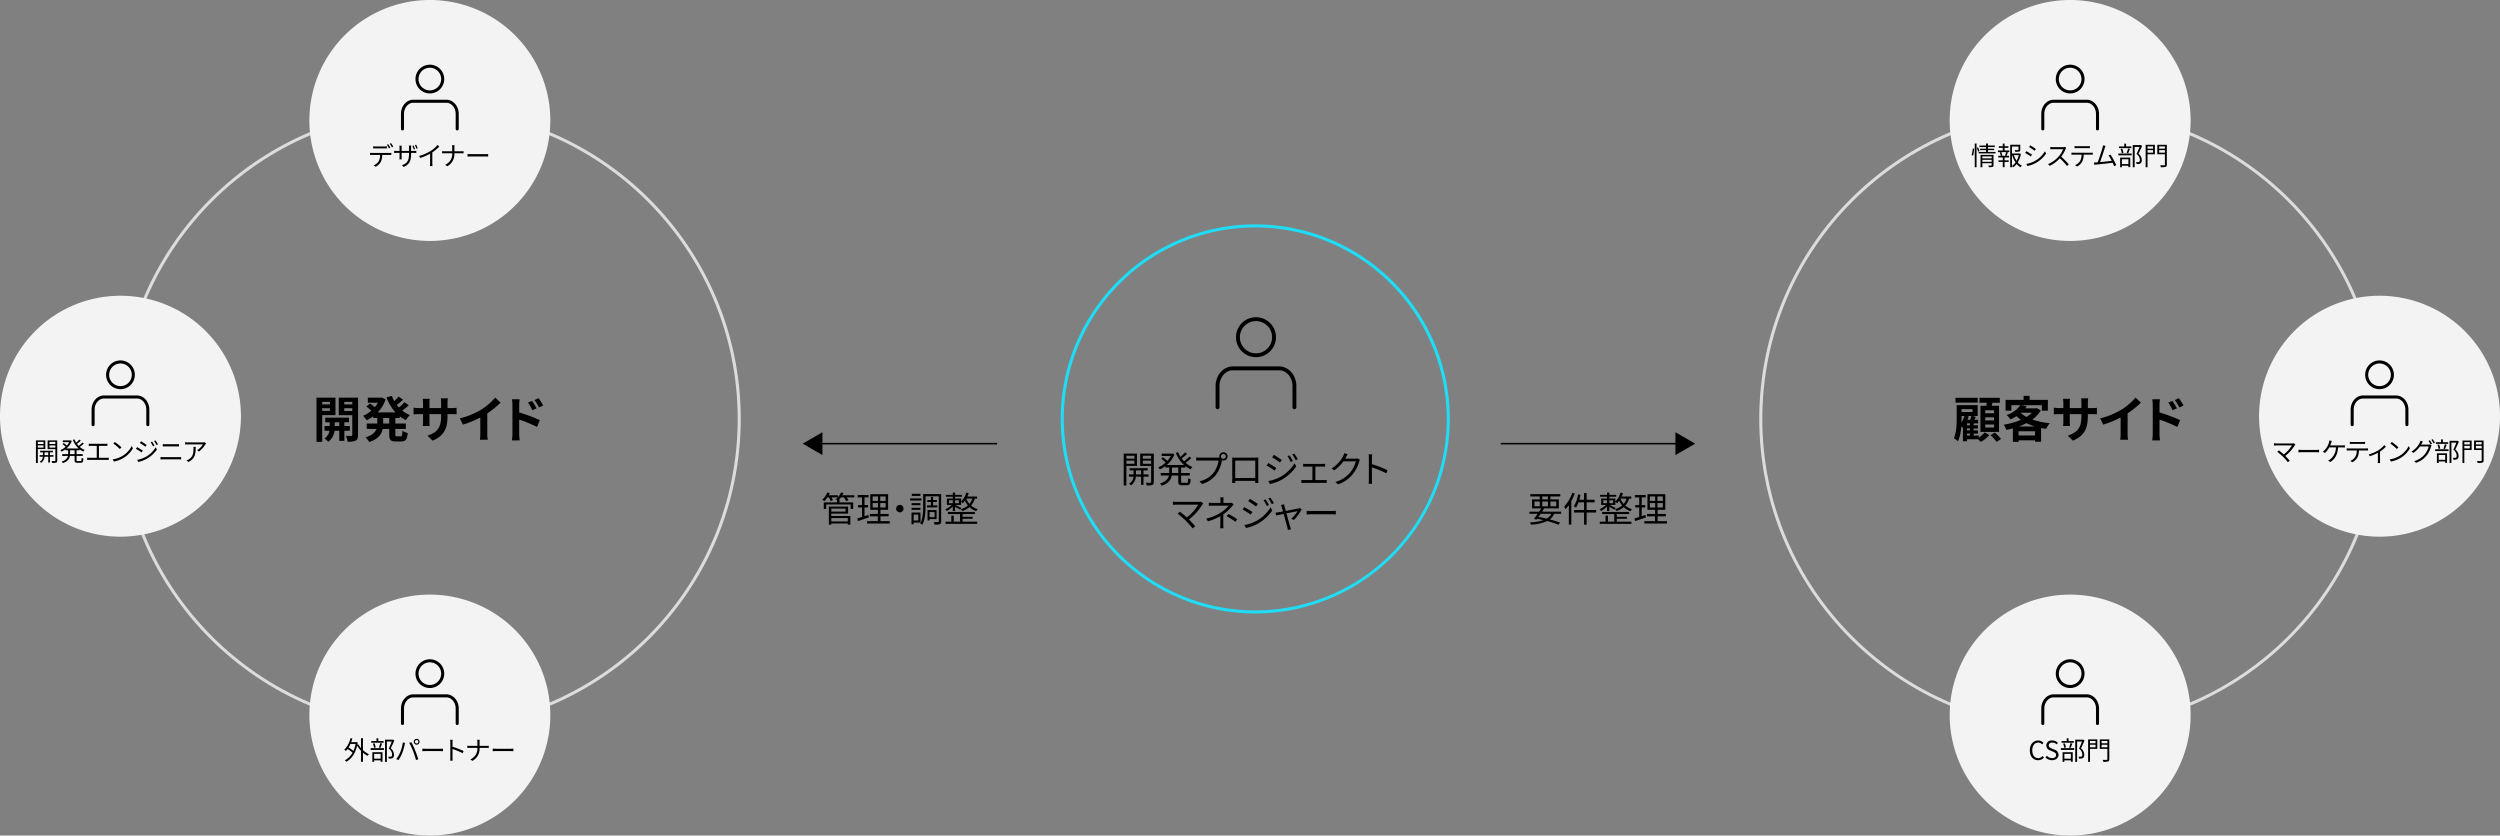 <svg id="Group_126605" data-name="Group 126605" xmlns="http://www.w3.org/2000/svg" xmlns:xlink="http://www.w3.org/1999/xlink" width="1200" height="401.059" viewBox="0 0 1200 401.059">
  <rect x="0" y="0" width="1200" height="401.059" fill="#808080" stroke="none"/>
  <defs>
    <clipPath id="clip-path">
      <rect id="Rectangle_149527" data-name="Rectangle 149527" width="1200" height="401.059" fill="none"/>
    </clipPath>
    <clipPath id="clip-path-2">
      <rect id="Rectangle_149528" data-name="Rectangle 149528" width="27.727" height="31.552" fill="none"/>
    </clipPath>
  </defs>
  <g id="Group_126582" data-name="Group 126582">
    <g id="Group_126581" data-name="Group 126581" clip-path="url(#clip-path)">
      <path id="Path_8325" data-name="Path 8325" d="M1300.926,369.2c-82.288,0-149.235-66.947-149.235-149.235S1218.638,70.73,1300.926,70.73s149.235,66.947,149.235,149.236S1383.214,369.2,1300.926,369.2m0-297c-81.48,0-147.769,66.289-147.769,147.769s66.289,147.769,147.769,147.769,147.769-66.289,147.769-147.769S1382.406,72.2,1300.926,72.2" transform="translate(-307.253 -18.87)" fill="#dcdcdc"/>
      <path id="Path_8326" data-name="Path 8326" d="M1291.03,279.523a12.15,12.15,0,0,0,2.862-2.507l2.223,1.324a15.56,15.56,0,0,1-4.091,3.264c-.331-.355-.851-.852-1.325-1.277h-5.3v.946h-1.964v-6.48l-.047.047c-.166-.189-.449-.473-.733-.733a21.348,21.348,0,0,1-1.584,7.19,8.57,8.57,0,0,0-1.986-1.442c1.277-2.862,1.371-6.906,1.371-9.816v-6.1h10.052v5.227h-2.365l1.49.4-.709,1.4h1.8v1.727h-2.129v.922h2.035v1.537h-2.035v.9h2.035v1.538h-2.035v.922h2.436Zm-.5-16.792h-10.643v-2.318h10.643Zm-7.734,7.308c0,.686,0,1.466-.047,2.271a12.739,12.739,0,0,0,1.441-3.146H1282.8Zm0-2.791h5.226v-1.4H1282.8Zm3.406,2.129c-.166.521-.355,1.064-.568,1.584h1.3c.212-.591.426-1.254.567-1.8h-2.176Zm.615,3.311h-1.42v.922h1.42Zm0,2.459h-1.42v.9h1.42Zm-1.419,3.359h1.42v-.922h-1.42Zm9.3-14.238c.07-.5.118-.994.166-1.49h-3.477v-2.365h9.768v2.365h-3.5q-.213.781-.425,1.49h3.547V276.8h-8.916V264.268Zm3.69,2.128h-4.233v1.443h4.233Zm0,3.406h-4.233v1.466h4.233Zm0,3.453h-4.233V274.7h4.233Zm.331,3.855a24.4,24.4,0,0,1,3.027,3.051l-2.105,1.42a25,25,0,0,0-2.909-3.217Z" transform="translate(-341.24 -69.474)"/>
      <path id="Path_8327" data-name="Path 8327" d="M1329.529,266.155a15.143,15.143,0,0,1-4.069,4.352,36.1,36.1,0,0,0,8.373,1.774,13.784,13.784,0,0,0-1.774,2.719c-.828-.118-1.631-.26-2.412-.4v6.575h-2.909v-.686h-7.876v.733h-2.743v-6.457c-1.041.284-2.082.521-3.145.733a9.365,9.365,0,0,0-1.3-2.507,33.646,33.646,0,0,0,8.3-2.341,19.315,19.315,0,0,1-2.129-1.774,23.539,23.539,0,0,1-2.886,1.584,7.86,7.86,0,0,0-1.868-2.082,13.755,13.755,0,0,0,6.646-4.753h-4.352v2.625h-2.767V261.07h8.633v-1.916h2.885v1.916h8.774v5.179h-2.885v-2.625h-9.887l2.626.52c-.237.331-.5.662-.757.994h5.156l.473-.118Zm-2.792,10h-7.876v2.01h7.876Zm-.047-2.318a25.7,25.7,0,0,1-4.045-1.585,28.115,28.115,0,0,1-3.641,1.585Zm-6.812-6.5a13.652,13.652,0,0,0,2.766,1.939,13.591,13.591,0,0,0,2.6-2.034H1320Z" transform="translate(-349.933 -69.138)"/>
      <path id="Path_8328" data-name="Path 8328" d="M1353.747,281.084l-2.531-2.389c4.564-1.584,6.575-3.618,6.575-9.436v-.9h-5.605v3.217c0,1.04.071,2.01.095,2.483h-3.312a18.883,18.883,0,0,0,.143-2.483v-3.217h-2.01c-1.183,0-2.034.047-2.555.095v-3.217a15.443,15.443,0,0,0,2.555.213h2.01v-2.342c0-.686-.071-1.419-.143-2.128h3.359a14.542,14.542,0,0,0-.142,2.128v2.342h5.605v-2.483a15.562,15.562,0,0,0-.142-2.2h3.383a14.652,14.652,0,0,0-.167,2.2v2.483h1.751a14.04,14.04,0,0,0,2.6-.166v3.145c-.521-.047-1.349-.07-2.6-.07h-1.751v.78c0,5.866-1.419,9.437-7.119,11.944" transform="translate(-358.703 -69.568)"/>
      <path id="Path_8329" data-name="Path 8329" d="M1385.177,266.031a30.333,30.333,0,0,0,6.669-5.747l2.554,2.436a43.453,43.453,0,0,1-6.363,5.133v9.555a16.268,16.268,0,0,0,.213,3.1h-3.736a26.512,26.512,0,0,0,.165-3.1v-7.568a47.438,47.438,0,0,1-8.349,3.406l-1.491-2.981a38,38,0,0,0,10.336-4.234" transform="translate(-366.785 -69.44)"/>
      <path id="Path_8330" data-name="Path 8330" d="M1409.211,264.052a16.753,16.753,0,0,0-.236-2.862h3.689a25.751,25.751,0,0,0-.213,2.862v3.453a82.274,82.274,0,0,1,9.886,3.69l-1.324,3.287a63.361,63.361,0,0,0-8.562-3.524v6.694c0,.662.118,2.318.236,3.288h-3.712a25.7,25.7,0,0,0,.236-3.288Zm11.589,1.49-2.058.922a20.2,20.2,0,0,0-2.081-3.666l1.986-.828c.663.994,1.609,2.507,2.153,3.572m3.169-1.372-1.986.97a22.183,22.183,0,0,0-2.2-3.548l1.963-.922a31.278,31.278,0,0,1,2.223,3.5" transform="translate(-375.892 -69.543)"/>
      <path id="Path_8331" data-name="Path 8331" d="M1536.721,193.609a57.824,57.824,0,1,1-57.824,57.824,57.824,57.824,0,0,1,57.824-57.824" transform="translate(-394.546 -51.652)" fill="#f3f3f3"/>
      <path id="Path_8332" data-name="Path 8332" d="M1498.63,291.19a19.526,19.526,0,0,1-4.536,5.06c.747.748,1.632,1.683,2.131,2.294l-.911.723a29.682,29.682,0,0,0-2.243-2.543,29.289,29.289,0,0,0-2.855-2.455l.811-.661c.46.337,1.483,1.172,2.331,1.932a15.28,15.28,0,0,0,3.888-4.325h-7.329c-.485,0-1.021.05-1.271.075v-1.122a9.582,9.582,0,0,0,1.271.1h7.428a2.615,2.615,0,0,0,.81-.1l.786.636a3.449,3.449,0,0,0-.312.386" transform="translate(-397.147 -77.412)"/>
      <path id="Path_8333" data-name="Path 8333" d="M1506.412,294.514h6.83c.623,0,1.071-.037,1.345-.062v1.222c-.248-.012-.772-.062-1.333-.062h-6.842c-.686,0-1.346.025-1.733.062v-1.222c.374.025,1.035.062,1.733.062" transform="translate(-401.424 -78.555)"/>
      <path id="Path_8334" data-name="Path 8334" d="M1524.659,289.458c-.125.361-.274.81-.474,1.259h5.883a9.751,9.751,0,0,0,1.172-.062v1.072c-.4-.025-.885-.038-1.172-.038h-2.107c-.2,3.565-1.6,5.647-3.739,7.018l-1.06-.723a3.993,3.993,0,0,0,1.01-.573,7.152,7.152,0,0,0,2.742-5.721h-3.19a10.015,10.015,0,0,1-2.082,2.667l-.984-.586a9.3,9.3,0,0,0,2.218-2.679,8.348,8.348,0,0,0,.71-1.745,4.6,4.6,0,0,0,.187-1l1.2.237c-.1.287-.224.611-.311.873" transform="translate(-405.687 -76.927)"/>
      <path id="Path_8335" data-name="Path 8335" d="M1537.365,292.425h8.164a6.78,6.78,0,0,0,.972-.062V293.4c-.274-.012-.673-.025-.972-.025h-3.39a7.555,7.555,0,0,1-.735,3.4,6.081,6.081,0,0,1-2.456,2.28l-.922-.686a5.156,5.156,0,0,0,2.355-1.906,6.026,6.026,0,0,0,.724-3.091h-3.74c-.374,0-.735,0-1.084.025v-1.034a10.132,10.132,0,0,0,1.084.062m1.533-3.116h5.048a9.2,9.2,0,0,0,1.159-.075v1.035c-.361-.025-.8-.037-1.159-.037h-5.035c-.411,0-.822.012-1.134.037v-1.035a10.365,10.365,0,0,0,1.122.075" transform="translate(-409.855 -77.163)"/>
      <path id="Path_8336" data-name="Path 8336" d="M1555.2,293.935a12.313,12.313,0,0,0,2.966-2.543l.774.748a15.469,15.469,0,0,1-2.817,2.331v4.437a6.511,6.511,0,0,0,.062,1.1h-1.147c.025-.2.05-.711.05-1.1v-3.813a23.406,23.406,0,0,1-3.9,1.645l-.473-.922a16.966,16.966,0,0,0,4.487-1.881" transform="translate(-413.706 -77.739)"/>
      <path id="Path_8337" data-name="Path 8337" d="M1569.351,295.883a11.742,11.742,0,0,0,4.162-4.586l.6,1.059a12.444,12.444,0,0,1-4.188,4.437,13.653,13.653,0,0,1-4.9,1.932l-.661-1.022a12.872,12.872,0,0,0,4.986-1.82m-.736-3.951-.785.785a25.879,25.879,0,0,0-3.1-2.605l.711-.76a27.262,27.262,0,0,1,3.178,2.58" transform="translate(-417.347 -77.194)"/>
      <path id="Path_8338" data-name="Path 8338" d="M1583.613,289.6c-.087.174-.187.349-.287.524h3.377a2.385,2.385,0,0,0,.81-.112l.823.5a3.805,3.805,0,0,0-.287.661,12.179,12.179,0,0,1-2.206,4.3,11.1,11.1,0,0,1-4.96,3.39l-.91-.823a9.98,9.98,0,0,0,4.985-3.129,10.105,10.105,0,0,0,1.982-3.888h-4.2a12.01,12.01,0,0,1-3.165,3.066l-.859-.636a10.44,10.44,0,0,0,3.914-4.212,4.581,4.581,0,0,0,.386-1l1.146.386c-.2.324-.423.748-.547.972m4.923.137-.673.3a14.206,14.206,0,0,0-1.01-1.72l.661-.287a17.68,17.68,0,0,1,1.023,1.708m1.4-.511-.674.3a12.934,12.934,0,0,0-1.034-1.708l.66-.287a17.848,17.848,0,0,1,1.048,1.7" transform="translate(-421.175 -76.709)"/>
      <path id="Path_8339" data-name="Path 8339" d="M1594.183,292.4h6.407v.848h-6.407Zm6.232-2.605h-5.908v-.81H1597v-1.334h.885v1.334h2.529Zm-5.4,4.536h4.873v4.587h-.9v-.661h-3.116v.735h-.859Zm.8-2.082a8.648,8.648,0,0,0-.549-2.019l.774-.162a7.439,7.439,0,0,1,.573,1.994Zm.062,5.2h3.116v-2.293h-3.116Zm2.257-5.347a16.872,16.872,0,0,0,.7-2.118l.872.212c-.261.723-.561,1.546-.823,2.093Zm7.44-3.365c-.511,1.172-1.147,2.605-1.732,3.739a4.027,4.027,0,0,1,1.57,3.016,1.821,1.821,0,0,1-.611,1.62,1.783,1.783,0,0,1-.809.274,7.7,7.7,0,0,1-1.084.025,2.143,2.143,0,0,0-.263-.922,6.878,6.878,0,0,0,.985.025,1.268,1.268,0,0,0,.537-.137c.261-.162.336-.536.336-.985a3.709,3.709,0,0,0-1.608-2.791c.511-1.047,1.059-2.393,1.444-3.39h-2.355v9.772h-.9V288.338h3.665l.149-.037Z" transform="translate(-425.302 -76.741)"/>
      <path id="Path_8340" data-name="Path 8340" d="M1616.458,292.933h-3.515v6.244h-.909V288.383h4.424Zm-3.515-2.68h2.643v-1.084h-2.643Zm2.643.71h-2.643v1.2h2.643Zm6.618,6.942c0,.636-.162.935-.573,1.084a8.385,8.385,0,0,1-2.293.174,4.206,4.206,0,0,0-.337-.96c.847.05,1.7.037,1.956.025.225-.012.313-.075.313-.324v-4.96h-3.652v-4.562h4.586Zm-3.7-7.653h2.767v-1.084H1618.5Zm2.768.71H1618.5v1.209h2.767Z" transform="translate(-430.064 -76.936)"/>
    </g>
  </g>
  <g id="Group_126584" data-name="Group 126584" transform="translate(1128.312 173.008)">
    <g id="Group_126583" data-name="Group 126583" clip-path="url(#clip-path-2)">
      <path id="Path_8341" data-name="Path 8341" d="M1555.253,249.754a6.9,6.9,0,1,1,6.9-6.9,6.9,6.9,0,0,1-6.9,6.9m0-12.331a5.432,5.432,0,1,0,5.432,5.432,5.433,5.433,0,0,0-5.432-5.432" transform="translate(-1541.388 -235.957)"/>
      <path id="Path_8342" data-name="Path 8342" d="M1565.847,273.627a.733.733,0,0,1-.733-.733v-7.216c0-2.933-2.01-5.321-4.48-5.321H1544.8c-2.47,0-4.48,2.387-4.48,5.321v7.216a.733.733,0,1,1-1.466,0v-7.216c0-3.739,2.667-6.787,5.947-6.787h15.838c3.278,0,5.946,3.045,5.946,6.787v7.216a.733.733,0,0,1-.733.733" transform="translate(-1538.853 -242.075)"/>
    </g>
  </g>
  <g id="Group_126586" data-name="Group 126586">
    <g id="Group_126585" data-name="Group 126585" clip-path="url(#clip-path)">
      <path id="Path_8343" data-name="Path 8343" d="M1334.187,389.259a57.824,57.824,0,1,1-57.823,57.824,57.823,57.823,0,0,1,57.823-57.824" transform="translate(-340.513 -103.848)" fill="#f3f3f3"/>
      <path id="Path_8344" data-name="Path 8344" d="M1328.818,489.513c0-2.954,1.732-4.749,4.05-4.749a3.376,3.376,0,0,1,2.5,1.134l-.622.748a2.5,2.5,0,0,0-1.87-.872c-1.732,0-2.879,1.421-2.879,3.7,0,2.305,1.1,3.751,2.842,3.751a2.775,2.775,0,0,0,2.119-1.022l.636.723a3.532,3.532,0,0,1-2.8,1.309c-2.269,0-3.976-1.758-3.976-4.723" transform="translate(-354.507 -129.327)"/>
      <path id="Path_8345" data-name="Path 8345" d="M1339.017,492.878l.7-.785a3.539,3.539,0,0,0,2.518,1.134c1.2,0,1.919-.6,1.919-1.5,0-.935-.66-1.234-1.52-1.62l-1.321-.574a2.442,2.442,0,0,1,1.021-4.773,3.745,3.745,0,0,1,2.692,1.134l-.611.735a2.958,2.958,0,0,0-2.082-.86c-1.035,0-1.707.524-1.707,1.346,0,.885.8,1.222,1.508,1.521l1.308.56a2.546,2.546,0,0,1,1.883,2.443c0,1.446-1.2,2.593-3.1,2.593a4.366,4.366,0,0,1-3.2-1.359" transform="translate(-357.228 -129.327)"/>
      <path id="Path_8346" data-name="Path 8346" d="M1349.132,488.051h6.406v.848h-6.406Zm6.232-2.605h-5.908v-.81h2.493V483.3h.885v1.334h2.53Zm-5.4,4.536h4.872v4.587h-.9v-.661h-3.115v.735h-.859Zm.8-2.082a8.656,8.656,0,0,0-.548-2.019l.773-.162a7.416,7.416,0,0,1,.573,1.994Zm.062,5.2h3.115V490.8h-3.115Zm2.256-5.347a16.832,16.832,0,0,0,.7-2.118l.872.212c-.261.723-.56,1.546-.823,2.093Zm7.44-3.365c-.511,1.172-1.147,2.605-1.732,3.739a4.024,4.024,0,0,1,1.57,3.016,1.819,1.819,0,0,1-.611,1.62,1.779,1.779,0,0,1-.809.274,7.691,7.691,0,0,1-1.084.025,2.153,2.153,0,0,0-.262-.922,6.871,6.871,0,0,0,.985.025,1.263,1.263,0,0,0,.536-.137c.262-.162.337-.536.337-.985a3.707,3.707,0,0,0-1.608-2.791c.511-1.047,1.059-2.393,1.445-3.39h-2.355v9.772h-.9V483.988h3.665l.15-.037Z" transform="translate(-359.926 -128.937)"/>
      <path id="Path_8347" data-name="Path 8347" d="M1371.406,488.583h-3.514v6.244h-.91V484.033h4.424Zm-3.514-2.68h2.643v-1.084h-2.643Zm2.642.71h-2.643v1.2h2.643Zm6.618,6.942c0,.636-.161.935-.573,1.084a8.381,8.381,0,0,1-2.293.175,4.2,4.2,0,0,0-.336-.96c.848.05,1.7.037,1.956.025.225-.012.313-.075.313-.324V488.6h-3.651v-4.562h4.585Zm-3.7-7.652h2.767v-1.084h-2.767Zm2.767.71h-2.767v1.209h2.767Z" transform="translate(-364.689 -129.132)"/>
    </g>
  </g>
  <g id="Group_126588" data-name="Group 126588" transform="translate(979.81 316.461)">
    <g id="Group_126587" data-name="Group 126587" clip-path="url(#clip-path-2)">
      <path id="Path_8348" data-name="Path 8348" d="M1352.718,445.4a6.9,6.9,0,1,1,6.9-6.9,6.9,6.9,0,0,1-6.9,6.9m0-12.331a5.432,5.432,0,1,0,5.432,5.432,5.432,5.432,0,0,0-5.432-5.432" transform="translate(-1338.853 -431.607)"/>
      <path id="Path_8349" data-name="Path 8349" d="M1363.312,469.277a.734.734,0,0,1-.733-.733v-7.216c0-2.933-2.01-5.321-4.48-5.321h-15.834c-2.47,0-4.48,2.387-4.48,5.321v7.216a.733.733,0,0,1-1.467,0v-7.216c0-3.739,2.667-6.787,5.946-6.787H1358.1c3.278,0,5.947,3.045,5.947,6.787v7.216a.734.734,0,0,1-.733.733" transform="translate(-1336.318 -437.725)"/>
    </g>
  </g>
  <g id="Group_126590" data-name="Group 126590">
    <g id="Group_126589" data-name="Group 126589" clip-path="url(#clip-path)">
      <path id="Path_8350" data-name="Path 8350" d="M1334.187,0a57.824,57.824,0,1,1-57.823,57.824A57.823,57.823,0,0,1,1334.187,0" transform="translate(-340.513 0)" fill="#f3f3f3"/>
      <path id="Path_8351" data-name="Path 8351" d="M1290.7,99.546a16.523,16.523,0,0,0,.561-3.178l.685.087a15.755,15.755,0,0,1-.536,3.327Zm1.521-5.571h.86v11.38h-.86Zm1.57,1.82a10.715,10.715,0,0,1,.685,1.758l-.648.323a10.937,10.937,0,0,0-.648-1.832Zm8.4,2.205v.711h-8.089V98h3.552v-.872h-2.879v-.673h2.879v-.8h-3.179v-.71h3.179v-.972h.91v.972h3.278v.71h-3.278v.8h2.966v.673h-2.966V98Zm-.96,6.32c0,.473-.1.71-.448.848a5.4,5.4,0,0,1-1.783.136,4.285,4.285,0,0,0-.262-.8c.623.026,1.222.026,1.371.012.174,0,.236-.049.236-.211v-.9h-4.487v1.944h-.872V99.421h6.243Zm-5.372-3.241h4.487v-.935h-4.487Zm4.487.7h-4.487v.947h4.487Z" transform="translate(-344.339 -25.071)"/>
      <path id="Path_8352" data-name="Path 8352" d="M1311.139,97.3h2.294v.8h-1.3l.6.162c-.224.573-.473,1.172-.686,1.607h1.234v.81h-2.144v1.346h1.982v.785h-1.982v2.53h-.872v-2.53h-2.044v-.785h2.044v-1.346H1308.1v-.81h1.221a6.971,6.971,0,0,0-.523-1.607l.611-.162h-1.484v-.8h2.344V96.066h-1.895v-.8h1.895V94.01h.872v1.259h1.82v.8h-1.82Zm.187,2.43a13.872,13.872,0,0,0,.611-1.632h-2.43a6.043,6.043,0,0,1,.574,1.645l-.437.124h2.157Zm7.627-.8a11.482,11.482,0,0,1-1.507,4.1,6.231,6.231,0,0,0,1.969,1.583,4.116,4.116,0,0,0-.636.748,6.9,6.9,0,0,1-1.844-1.583,7.314,7.314,0,0,1-1.67,1.608,3.375,3.375,0,0,0-.587-.611v.6h-.847V94.558h4.836v2.393c0,.461-.087.711-.485.848a7.371,7.371,0,0,1-1.945.137,2.637,2.637,0,0,0-.286-.8,15.986,15.986,0,0,0,1.607,0c.2-.012.249-.05.249-.2V95.406h-3.129v3.352h3.541l.161-.037Zm-4.275,5.8a6.828,6.828,0,0,0,1.721-1.67,12.3,12.3,0,0,1-1.608-3.527h-.113Zm.9-5.2a11.013,11.013,0,0,0,1.308,2.754,10.277,10.277,0,0,0,1.072-2.754Z" transform="translate(-348.933 -25.08)"/>
      <path id="Path_8353" data-name="Path 8353" d="M1329.064,99.635l-.573.873a27.355,27.355,0,0,0-2.717-1.708l.548-.847c.735.4,2.193,1.283,2.742,1.682m1.446,2.967a12.712,12.712,0,0,0,4.724-4.562l.6,1.022a14.518,14.518,0,0,1-4.786,4.462,15.5,15.5,0,0,1-4.138,1.546l-.573-1.01a13.235,13.235,0,0,0,4.175-1.458m.4-5.7-.586.848c-.6-.449-1.944-1.346-2.679-1.77l.561-.835c.735.411,2.169,1.359,2.7,1.758" transform="translate(-353.695 -25.384)"/>
      <path id="Path_8354" data-name="Path 8354" d="M1349.164,97.2a15.774,15.774,0,0,1-2.093,3.651,34.57,34.57,0,0,1,3.638,3.727l-.872.748a28.7,28.7,0,0,0-3.428-3.7,15.8,15.8,0,0,1-4.86,3.639l-.8-.835a14.246,14.246,0,0,0,5.135-3.7,10.952,10.952,0,0,0,2.069-3.465h-4.86c-.436,0-1.122.05-1.259.062V96.193c.175.025.885.075,1.259.075h4.811a3.414,3.414,0,0,0,.935-.1l.636.486a3.574,3.574,0,0,0-.312.548" transform="translate(-357.69 -25.656)"/>
      <path id="Path_8355" data-name="Path 8355" d="M1357.17,98.815h8.164a6.787,6.787,0,0,0,.972-.062v1.034c-.274-.012-.673-.025-.972-.025h-3.39a7.555,7.555,0,0,1-.735,3.4,6.081,6.081,0,0,1-2.455,2.28l-.922-.686a5.158,5.158,0,0,0,2.355-1.906,6.027,6.027,0,0,0,.724-3.091h-3.74c-.374,0-.735,0-1.083.025V98.753a10.124,10.124,0,0,0,1.083.062M1358.7,95.7h5.047a9.2,9.2,0,0,0,1.159-.075v1.035c-.362-.025-.8-.037-1.159-.037h-5.035c-.411,0-.822.012-1.134.037V95.624a10.37,10.37,0,0,0,1.122.075" transform="translate(-361.782 -25.511)"/>
      <path id="Path_8356" data-name="Path 8356" d="M1375.95,96.591c-.361,1.172-1.6,5-2.218,6.618,1.832-.174,4.225-.436,5.6-.623a17.612,17.612,0,0,0-1.52-2.555l.935-.424a35.134,35.134,0,0,1,2.766,5.072l-1.047.474c-.161-.449-.4-1.022-.685-1.633-1.92.249-6.1.71-7.765.86-.312.025-.673.087-1.035.137l-.187-1.159c.374.012.8,0,1.159-.012.187-.012.4-.025.623-.037.7-1.72,1.969-5.708,2.319-6.93a7.813,7.813,0,0,0,.236-1.2l1.247.249c-.125.312-.261.636-.424,1.159" transform="translate(-365.705 -25.393)"/>
      <path id="Path_8357" data-name="Path 8357" d="M1386.8,98.792h6.406v.848H1386.8Zm6.231-2.605h-5.907v-.81h2.493V94.043h.885v1.334h2.53Zm-5.4,4.536h4.873v4.587h-.9v-.661H1388.5v.735h-.86Zm.8-2.082a8.618,8.618,0,0,0-.548-2.019l.773-.162a7.387,7.387,0,0,1,.573,1.994Zm.063,5.2h3.116v-2.294H1388.5Zm2.256-5.347a16.774,16.774,0,0,0,.7-2.118l.872.212c-.261.723-.56,1.546-.823,2.093Zm7.441-3.365c-.511,1.172-1.147,2.605-1.733,3.739a4.024,4.024,0,0,1,1.57,3.016,1.819,1.819,0,0,1-.611,1.62,1.779,1.779,0,0,1-.809.274,7.693,7.693,0,0,1-1.084.025,2.153,2.153,0,0,0-.262-.922,6.872,6.872,0,0,0,.985.025,1.263,1.263,0,0,0,.536-.137c.262-.162.337-.536.337-.985a3.708,3.708,0,0,0-1.608-2.791c.511-1.047,1.059-2.393,1.445-3.39h-2.355v9.772h-.9V94.729h3.665l.15-.037Z" transform="translate(-369.977 -25.089)"/>
      <path id="Path_8358" data-name="Path 8358" d="M1409.079,99.324h-3.515v6.244h-.909V94.774h4.424Zm-3.515-2.68h2.643V95.559h-2.643Zm2.643.71h-2.643v1.2h2.643Zm6.618,6.943c0,.635-.161.935-.574,1.084a8.413,8.413,0,0,1-2.293.174,4.2,4.2,0,0,0-.337-.961c.847.051,1.7.038,1.956.026.225-.012.313-.075.313-.324v-4.96h-3.652V94.774h4.586Zm-3.7-7.653h2.767V95.559h-2.767Zm2.768.71h-2.767v1.209h2.767Z" transform="translate(-374.739 -25.284)"/>
    </g>
  </g>
  <g id="Group_126592" data-name="Group 126592" transform="translate(979.81 31.05)">
    <g id="Group_126591" data-name="Group 126591" clip-path="url(#clip-path-2)">
      <path id="Path_8359" data-name="Path 8359" d="M1352.718,56.145a6.9,6.9,0,1,1,6.9-6.9,6.9,6.9,0,0,1-6.9,6.9m0-12.33a5.432,5.432,0,1,0,5.432,5.432,5.432,5.432,0,0,0-5.432-5.432" transform="translate(-1338.853 -42.348)"/>
      <path id="Path_8360" data-name="Path 8360" d="M1363.312,80.017a.734.734,0,0,1-.733-.733V72.067c0-2.933-2.01-5.321-4.48-5.321h-15.834c-2.47,0-4.48,2.387-4.48,5.321v7.216a.733.733,0,0,1-1.467,0V72.067c0-3.739,2.667-6.787,5.946-6.787H1358.1c3.278,0,5.947,3.045,5.947,6.787v7.216a.734.734,0,0,1-.733.733" transform="translate(-1336.318 -48.466)"/>
    </g>
  </g>
  <g id="Group_126594" data-name="Group 126594">
    <g id="Group_126593" data-name="Group 126593" clip-path="url(#clip-path)">
      <rect id="Rectangle_149533" data-name="Rectangle 149533" width="85.415" height="0.733" transform="translate(720.387 212.591)"/>
      <path id="Path_8361" data-name="Path 8361" d="M1096.807,282.963l9.5,5.484-9.5,5.484Z" transform="translate(-292.61 -75.49)"/>
      <path id="Path_8362" data-name="Path 8362" d="M1013.145,332.935a6.928,6.928,0,0,1-2.125,2.681c1.923.506,3.643,1.046,4.94,1.535l-.759,1.011a45.541,45.541,0,0,0-5.446-1.753,20.715,20.715,0,0,1-7.789,1.7,3.289,3.289,0,0,0-.473-1.079,23.253,23.253,0,0,0,6.474-1.062q-1.49-.354-3.035-.658l-.353.455-1.18-.4c.522-.657,1.145-1.534,1.787-2.428h-3.928V331.89h4.652c.354-.54.709-1.062,1.013-1.551h-4.435v-4.333h3.726V324.59h-4.553v-1.113h14.4v1.113h-4.739v1.416h4.03v4.333h-7.52l.456.118c-.287.455-.608.944-.944,1.433h9.138v1.046Zm-9.476-3.625h2.546v-2.276h-2.546Zm2.967,3.625c-.354.506-.708,1.012-1.046,1.466,1.333.254,2.665.54,3.929.843a6.019,6.019,0,0,0,2.243-2.31Zm.776-6.93h2.714v-1.417h-2.714Zm2.714,1.029h-2.714v2.276h2.714Zm1.2,2.276h2.8v-2.276h-2.8Z" transform="translate(-267.12 -86.298)"/>
      <path id="Path_8363" data-name="Path 8363" d="M1029.085,322.928a29.421,29.421,0,0,1-1.671,3.641v11.3h-1.2v-9.357a18.8,18.8,0,0,1-1.551,1.972,6.947,6.947,0,0,0-.707-1.23,19.456,19.456,0,0,0,3.945-6.694Zm10.251,9.155h-4.57V337.9h-1.248v-5.817h-4.8v-1.231h4.8V327.16h-2.646a12.963,12.963,0,0,1-1.214,2.563,7.286,7.286,0,0,0-1.078-.641,14.946,14.946,0,0,0,2.074-5.75l1.18.254c-.152.792-.338,1.585-.557,2.343h2.242v-3.22h1.248v3.22h3.846v1.231h-3.846v3.692h4.57Z" transform="translate(-273.176 -86.053)"/>
      <path id="Path_8364" data-name="Path 8364" d="M1050.711,329.142a11.789,11.789,0,0,1-2.85,2.158,3.638,3.638,0,0,0-.741-.793,10.54,10.54,0,0,0,3.1-2.107H1047.9v-3.069h2.815v-.86h-3.305v-.91h3.305v-1.1h1.13v1.1h3.286v.91h-3.286v.86h2.883V326.7a8.917,8.917,0,0,0,2.479-4.215l1.145.253a13.328,13.328,0,0,1-.607,1.618h4.637v1.012h-1.08a8.262,8.262,0,0,1-1.787,3.321,8.729,8.729,0,0,0,3.154,1.736,5.383,5.383,0,0,0-.725.995,9.279,9.279,0,0,1-3.186-1.973,11.1,11.1,0,0,1-3.44,1.906,4.129,4.129,0,0,0-.741-.928,9.045,9.045,0,0,0,3.423-1.787,9.807,9.807,0,0,1-1.434-2.243,8.271,8.271,0,0,1-1.045,1.214,5.872,5.872,0,0,0-.792-.809v1.6h-2.782c.675.32,2.428,1.2,2.9,1.467l-.607.826c-.489-.337-1.584-.977-2.393-1.433v2.04h-1.13Zm4.7,7.3h7.03v1.046h-15.191v-1.046h2.766v-2.9h1.18v2.9h3v-3.658h-5.817v-1.029h12.966v1.029h-5.935v1.3h4.84v.978h-4.84Zm-6.492-8.868h1.788v-1.417h-1.788Zm2.917,0h1.82v-1.417h-1.82Zm5.378-2.208-.033.051a8.9,8.9,0,0,0,1.551,2.478,7.139,7.139,0,0,0,1.349-2.529Z" transform="translate(-279.355 -86.028)"/>
      <path id="Path_8365" data-name="Path 8365" d="M1075.542,334.668c-1.8.606-3.726,1.264-5.227,1.753l-.287-1.264c.625-.186,1.4-.422,2.26-.708V329.9h-1.906v-1.164h1.906v-3.659h-2.09v-1.18h5.225v1.18h-1.939v3.659h1.687V329.9h-1.687v4.182l1.839-.607Zm10.066,1.787V337.6h-10.859v-1.147h5.127v-2.31h-3.828V333h3.828v-1.972h-3.626v-7.5h8.565v7.5h-3.675V333h3.929v1.147h-3.929v2.31Zm-8.211-9.711h2.562v-2.124H1077.4Zm0,3.187h2.562v-2.141H1077.4Zm6.221-5.311h-2.58v2.124h2.58Zm0,3.17h-2.58v2.141h2.58Z" transform="translate(-285.466 -86.311)"/>
      <path id="Path_8366" data-name="Path 8366" d="M553.676,324.767h-3.692a8.382,8.382,0,0,1,.91,1.383l-1.146.388a7.854,7.854,0,0,0-1.129-1.771h-1.349a11.737,11.737,0,0,1-.944,1.062h.253v1.315h6.559V330.3h-1.214v-2.159H540.2V330.3h-1.181v-3.153h6.357v-1.062a6.2,6.2,0,0,0-.692-.388,6.726,6.726,0,0,0,1.046-.928h-3a7.654,7.654,0,0,1,.658,1.383l-1.113.337a10.513,10.513,0,0,0-.793-1.72h-.724a11.5,11.5,0,0,1-1.45,1.788,7.751,7.751,0,0,0-1.029-.674,9.238,9.238,0,0,0,2.428-3.507l1.164.3a8.52,8.52,0,0,1-.489,1.046H545.8v.977a7.873,7.873,0,0,0,1.483-2.326l1.2.287a8.747,8.747,0,0,1-.523,1.063h5.716Zm-11.043,8.92h9.138v4.131H550.54v-.54h-7.907v.573h-1.181v-8.666h9.24v3.355h-8.059Zm0-2.108h6.828v-1.433h-6.828Zm0,4.721h7.907v-1.635h-7.907Z" transform="translate(-143.605 -86.004)"/>
      <path id="Path_8367" data-name="Path 8367" d="M566.75,334.668c-1.8.606-3.726,1.264-5.226,1.753l-.287-1.264c.625-.186,1.4-.422,2.26-.708V329.9h-1.9v-1.164h1.9v-3.659h-2.09v-1.18h5.226v1.18h-1.939v3.659h1.686V329.9h-1.686v4.182l1.838-.607Zm10.066,1.787V337.6H565.957v-1.147h5.126v-2.31h-3.828V333h3.828v-1.972h-3.625v-7.5h8.565v7.5h-3.675V333h3.928v1.147h-3.928v2.31Zm-8.211-9.711h2.563v-2.124H568.6Zm0,3.187h2.563v-2.141H568.6Zm6.221-5.311h-2.58v2.124h2.58Zm0,3.17h-2.58v2.141h2.58Z" transform="translate(-149.729 -86.311)"/>
      <path id="Path_8368" data-name="Path 8368" d="M590.223,332.324a1.787,1.787,0,1,1-1.788-1.788,1.777,1.777,0,0,1,1.788,1.788" transform="translate(-156.508 -88.182)"/>
      <path id="Path_8369" data-name="Path 8369" d="M601.218,326.507h-5.412v-1.029h5.412ZM597.491,337.1v.793H596.48v-5.649h4.3V337.1Zm3.288-8.346H596.5v-.994h4.283ZM596.5,329.98h4.283v1.012H596.5Zm4.249-5.7H596.6V323.27h4.147Zm-3.254,11.8h2.242v-2.816h-2.242Zm13.218.4c0,.742-.152,1.147-.624,1.349a7.712,7.712,0,0,1-2.546.219,6.04,6.04,0,0,0-.37-1.231c.893.051,1.77.034,2.056.017.253,0,.337-.067.337-.354v-12h-6.356v4.906c0,2.613-.186,6.323-1.585,8.785a4.229,4.229,0,0,0-.978-.691c1.315-2.327,1.417-5.614,1.417-8.093v-6h8.649Zm-4.907-7.655v-1.618h-1.736v-.961H605.8V324.8h1.029v1.45h1.787v.961h-1.787v1.618h2.04v.961h-4.94v-.961Zm-.674,6.592v.658h-.961v-4.991h4.349v4.333Zm0-.961h2.428v-2.411h-2.428Z" transform="translate(-158.951 -86.243)"/>
      <path id="Path_8370" data-name="Path 8370" d="M622.42,329.142a11.789,11.789,0,0,1-2.849,2.158,3.654,3.654,0,0,0-.741-.793,10.541,10.541,0,0,0,3.1-2.107H619.6v-3.069h2.816v-.86h-3.3v-.91h3.3v-1.1h1.13v1.1h3.287v.91h-3.287v.86h2.883V326.7a8.911,8.911,0,0,0,2.479-4.215l1.146.253a13.329,13.329,0,0,1-.607,1.618h4.636v1.012h-1.079a8.284,8.284,0,0,1-1.787,3.321,8.728,8.728,0,0,0,3.154,1.736,5.384,5.384,0,0,0-.726.995,9.291,9.291,0,0,1-3.186-1.973,11.087,11.087,0,0,1-3.44,1.906,4.084,4.084,0,0,0-.741-.928,9.038,9.038,0,0,0,3.423-1.787,9.819,9.819,0,0,1-1.433-2.243,8.261,8.261,0,0,1-1.045,1.214,5.856,5.856,0,0,0-.793-.809v1.6h-2.782c.675.32,2.428,1.2,2.9,1.467l-.607.826c-.489-.337-1.584-.977-2.394-1.433v2.04h-1.13Zm4.7,7.3h7.031v1.046H618.963v-1.046h2.766v-2.9h1.18v2.9h3v-3.658h-5.817v-1.029h12.966v1.029h-5.935v1.3h4.839v.978h-4.839Zm-6.491-8.868h1.788v-1.417h-1.788Zm2.917,0h1.821v-1.417h-1.821Zm5.378-2.208-.034.051a8.919,8.919,0,0,0,1.551,2.478,7.132,7.132,0,0,0,1.349-2.529Z" transform="translate(-165.094 -86.028)"/>
      <rect id="Rectangle_149534" data-name="Rectangle 149534" width="85.415" height="0.733" transform="translate(393.168 212.591)"/>
      <path id="Path_8371" data-name="Path 8371" d="M534.957,282.964l-9.5,5.484,9.5,5.484Z" transform="translate(-140.184 -75.49)"/>
      <path id="Path_8372" data-name="Path 8372" d="M787.78,333.652a93.383,93.383,0,1,1,93.383-93.383,93.488,93.488,0,0,1-93.383,93.383m0-185.3A91.916,91.916,0,1,0,879.7,240.268a92.02,92.02,0,0,0-91.917-91.916" transform="translate(-185.254 -39.187)" fill="#1fddf6"/>
      <path id="Path_8373" data-name="Path 8373" d="M736.919,302.835v9.45h-1.285V296.957H742v5.878Zm0-3.449h3.854v-1.425h-3.854Zm3.854.933h-3.854v1.513h3.854Zm4.365,7.708v3.925h-1.161v-3.925h-2.5a5.643,5.643,0,0,1-2.357,4.154,4.589,4.589,0,0,0-.863-.774,4.434,4.434,0,0,0,2.077-3.379h-2.2v-1.109h2.236v-1.9h-1.9v-1.074h8.676v1.074h-2.006v1.9h2.393v1.109Zm-1.161-3.009h-2.464v1.9h2.464Zm6.107,5.561c0,.774-.177,1.2-.687,1.425a8.172,8.172,0,0,1-2.728.229,4.3,4.3,0,0,0-.422-1.3c.969.035,1.919.035,2.182.018.282,0,.37-.106.37-.387v-7.708h-5.245v-5.9h6.53Zm-5.28-11.193h4v-1.425h-4Zm4,.933h-4v1.531h4Z" transform="translate(-196.255 -79.223)"/>
      <path id="Path_8374" data-name="Path 8374" d="M769.217,303.395v2.623h4.171v1.213h-4.171v2.834c0,.546.105.651.7.651h2.005c.545,0,.633-.352.7-2.235a3.609,3.609,0,0,0,1.178.546c-.123,2.235-.493,2.851-1.777,2.851h-2.305c-1.478,0-1.865-.387-1.865-1.83v-2.816h-3.167c-.282,1.884-1.32,3.679-4.77,4.875a5.106,5.106,0,0,0-.827-1.038c2.939-.985,3.942-2.376,4.258-3.837H759.45v-1.213H763.5v-2.623h-1.848v-.669a14.416,14.416,0,0,1-2.622,1.549,7.088,7.088,0,0,0-.81-.985A12.17,12.17,0,0,0,761.79,301a18.6,18.6,0,0,0-2.112-1.848l.809-.686a24.6,24.6,0,0,1,2.13,1.725,12.365,12.365,0,0,0,1.636-2.324H759.89v-1.161h5.016l.228-.053.863.422a12.272,12.272,0,0,1-3.661,5.1h8.271a15.162,15.162,0,0,1-3.924-5.825l1.126-.334a13.044,13.044,0,0,0,1.109,2.218,22.676,22.676,0,0,0,2.165-2.095l.985.7a23.35,23.35,0,0,1-2.587,2.218,14,14,0,0,0,1.145,1.355,21.631,21.631,0,0,0,2.516-2.27l.986.7a28.34,28.34,0,0,1-2.763,2.27,11.438,11.438,0,0,0,3.291,2.041,5.4,5.4,0,0,0-.9,1.091,11.181,11.181,0,0,1-2.517-1.531v.669Zm-1.355,0H764.8v2.623h3.063Z" transform="translate(-202.28 -78.974)"/>
      <path id="Path_8375" data-name="Path 8375" d="M796.146,296.069a1.98,1.98,0,1,1,0,3.959,2.127,2.127,0,0,1-.669-.106.912.912,0,0,1-.036.194,17.194,17.194,0,0,1-2.622,6.494,13.321,13.321,0,0,1-6.934,4.7l-1.2-1.32a11.589,11.589,0,0,0,6.864-4.223,13.172,13.172,0,0,0,2.305-5.737h-8.993c-.7,0-1.3.035-1.76.053v-1.566a13.57,13.57,0,0,0,1.76.123H793.7c.158,0,.353,0,.564-.018a1.96,1.96,0,0,1-.088-.563,1.983,1.983,0,0,1,1.971-1.989m0,3.15a1.17,1.17,0,1,0-1.162-1.161,1.175,1.175,0,0,0,1.162,1.161" transform="translate(-208.92 -78.986)"/>
      <path id="Path_8376" data-name="Path 8376" d="M808.211,299.608h9.45c.387,0,1.021,0,1.549-.035-.035.44-.035.933-.035,1.373v8.676c0,.563.018,1.936.035,2.13H817.7c0-.123.018-.546.018-1.021H808.1c.018.458.018.88.036,1.021h-1.513c.017-.229.053-1.531.053-2.148v-8.659c0-.4,0-.95-.036-1.373.687.018,1.162.035,1.567.035m-.106,9.75h9.627V301H808.1Z" transform="translate(-215.195 -79.921)"/>
      <path id="Path_8377" data-name="Path 8377" d="M833.833,303.873l-.793,1.232a39.012,39.012,0,0,0-3.853-2.411l.792-1.2c1.038.563,3.1,1.83,3.854,2.376m2.059,4.206a17.986,17.986,0,0,0,6.67-6.459l.845,1.461a20.706,20.706,0,0,1-6.776,6.283,21.013,21.013,0,0,1-5.825,2.182L830,310.12a19.265,19.265,0,0,0,5.9-2.041m.564-8.06-.828,1.214c-.845-.651-2.763-1.918-3.783-2.516l.792-1.179c1.038.581,3.062,1.936,3.819,2.481m5.332.51-1,.458a19.749,19.749,0,0,0-1.6-2.78l.969-.405a26.329,26.329,0,0,1,1.637,2.728m2.358-.88-1,.458a19.114,19.114,0,0,0-1.672-2.728l.985-.422a25.3,25.3,0,0,1,1.689,2.692" transform="translate(-221.214 -79.223)"/>
      <path id="Path_8378" data-name="Path 8378" d="M853.992,303.676h8.1c.44,0,.88-.035,1.249-.07v1.408c-.387-.035-.845-.053-1.249-.053h-3.432v6.476h4.259a8.04,8.04,0,0,0,1.179-.088v1.478c-.352-.035-.9-.053-1.179-.053h-9.732c-.387,0-.845.018-1.267.053v-1.478a10.212,10.212,0,0,0,1.267.088h4.047v-6.476h-3.238c-.282,0-.845.018-1.214.053v-1.408a10.327,10.327,0,0,0,1.214.07" transform="translate(-227.277 -80.997)"/>
      <path id="Path_8379" data-name="Path 8379" d="M878.673,298.563a7.925,7.925,0,0,1-.422.739h4.77a2.942,2.942,0,0,0,1.143-.176l1.18.722a5.476,5.476,0,0,0-.4.933,17.083,17.083,0,0,1-3.133,6.054,15.435,15.435,0,0,1-7,4.787l-1.268-1.144a14.24,14.24,0,0,0,7.022-4.418,14.471,14.471,0,0,0,2.816-5.491h-5.948a17.846,17.846,0,0,1-4.47,4.33l-1.214-.915a14.509,14.509,0,0,0,5.526-5.949,6.02,6.02,0,0,0,.545-1.39l1.637.528a13.3,13.3,0,0,0-.774,1.39" transform="translate(-232.566 -79.14)"/>
      <path id="Path_8380" data-name="Path 8380" d="M896.073,299.267a11.119,11.119,0,0,0-.141-1.83h1.724c-.053.546-.123,1.3-.123,1.83v2.869a56.247,56.247,0,0,1,7.515,2.9l-.6,1.5a46.135,46.135,0,0,0-6.916-2.833c.018,2.64.018,5.3.018,5.807,0,.545.035,1.5.105,2.077H895.95a15.522,15.522,0,0,0,.123-2.077Z" transform="translate(-239.02 -79.351)"/>
      <path id="Path_8381" data-name="Path 8381" d="M781.975,329.816a27.549,27.549,0,0,1-6.406,7.145c1.056,1.056,2.305,2.376,3.009,3.238l-1.285,1.021a42.21,42.21,0,0,0-3.167-3.59,41.617,41.617,0,0,0-4.031-3.467l1.144-.933c.651.475,2.095,1.655,3.291,2.728a21.569,21.569,0,0,0,5.49-6.106H769.674c-.687,0-1.444.07-1.8.106v-1.584a13.519,13.519,0,0,0,1.8.141h10.488a3.711,3.711,0,0,0,1.145-.141l1.108.9a4.894,4.894,0,0,0-.44.546" transform="translate(-204.857 -87.605)"/>
      <path id="Path_8382" data-name="Path 8382" d="M797.907,327.138v1.126h2.9a4.235,4.235,0,0,0,1.109-.106l.915.88c-.316.334-.7.739-.985,1.057a21.7,21.7,0,0,1-3.978,3.66c0,1.443-.018,3.555-.018,4.734,0,.617.053,1.391.088,1.936h-1.6c.053-.51.1-1.32.1-1.936,0-1.021.018-2.64.018-3.836a27.957,27.957,0,0,1-5.949,2.446l-.844-1.3A21.977,21.977,0,0,0,796.8,332.8a14.734,14.734,0,0,0,3.572-3.221h-7.3c-.616,0-1.619.036-2.165.07v-1.478a21.307,21.307,0,0,0,2.129.088h3.449v-1.126a10.512,10.512,0,0,0-.087-1.549h1.619a10.261,10.261,0,0,0-.106,1.549m1.513,7.48.915-1.038a39.783,39.783,0,0,1,4.241,2.552l-.915,1.2a30.872,30.872,0,0,0-4.241-2.71" transform="translate(-210.671 -86.862)"/>
      <path id="Path_8383" data-name="Path 8383" d="M818.173,332.673l-.793,1.232a38.986,38.986,0,0,0-3.853-2.411l.792-1.2c1.038.563,3.1,1.83,3.854,2.376m2.059,4.206a17.986,17.986,0,0,0,6.67-6.459l.845,1.461a20.708,20.708,0,0,1-6.776,6.283,21.012,21.012,0,0,1-5.825,2.182l-.81-1.425a19.265,19.265,0,0,0,5.9-2.041m.564-8.06-.828,1.214c-.845-.651-2.763-1.918-3.783-2.516l.792-1.179c1.038.581,3.062,1.936,3.819,2.481m5.332.51-1,.458a19.751,19.751,0,0,0-1.6-2.78l.969-.406a26.356,26.356,0,0,1,1.636,2.728m2.358-.88-1,.457a19.145,19.145,0,0,0-1.672-2.728l.986-.422a25.323,25.323,0,0,1,1.689,2.692" transform="translate(-217.036 -86.907)"/>
      <path id="Path_8384" data-name="Path 8384" d="M839.373,331.251c.106.387.317,1.145.581,2.077,2.481-.475,5.474-1.056,6.071-1.2a3.728,3.728,0,0,0,.669-.211l.88.616a24.352,24.352,0,0,1-3.749,5.139l-1.249-.616a16.223,16.223,0,0,0,3.027-3.625c-.4.07-2.885.563-5.332,1.056.7,2.534,1.566,5.631,1.795,6.405.106.334.282.881.387,1.2l-1.5.386a9.833,9.833,0,0,0-.264-1.284c-.229-.793-1.073-3.907-1.761-6.424-1.653.334-3.1.616-3.572.721l-.352-1.338c.493-.034.933-.106,1.461-.194.246-.035,1.074-.193,2.148-.387-.265-.933-.476-1.689-.581-2.024a4.4,4.4,0,0,0-.422-1.056l1.513-.37c.052.3.14.686.246,1.126" transform="translate(-222.767 -88.072)"/>
      <path id="Path_8385" data-name="Path 8385" d="M857.853,334.51H867.5c.88,0,1.514-.053,1.9-.088v1.725c-.352-.018-1.091-.088-1.883-.088h-9.662c-.967,0-1.9.035-2.446.088v-1.725c.528.035,1.461.088,2.446.088" transform="translate(-228.209 -89.218)"/>
      <path id="Path_8386" data-name="Path 8386" d="M818.736,226.848a9.592,9.592,0,1,1,9.593-9.592,9.6,9.6,0,0,1-9.593,9.592m0-17.326a7.734,7.734,0,1,0,7.734,7.734,7.743,7.743,0,0,0-7.734-7.734" transform="translate(-215.866 -55.401)"/>
      <path id="Path_8387" data-name="Path 8387" d="M833.626,260.391a.93.93,0,0,1-.93-.93v-10.14c0-4.178-2.87-7.577-6.4-7.577H804.052c-3.528,0-6.4,3.4-6.4,7.577v10.14a.929.929,0,1,1-1.859,0v-10.14c0-5.2,3.7-9.436,8.258-9.436H826.3c4.553,0,8.258,4.234,8.258,9.436v10.14a.93.93,0,0,1-.93.93" transform="translate(-212.305 -63.998)"/>
      <path id="Path_8388" data-name="Path 8388" d="M227.1,369.2c-82.289,0-149.236-66.947-149.236-149.235S144.81,70.73,227.1,70.73s149.235,66.947,149.235,149.236S309.387,369.2,227.1,369.2m0-297c-81.48,0-147.769,66.289-147.769,147.769S145.619,367.735,227.1,367.735s147.769-66.289,147.769-147.769S308.579,72.2,227.1,72.2" transform="translate(-20.773 -18.87)" fill="#dcdcdc"/>
      <path id="Path_8389" data-name="Path 8389" d="M209.938,268.721v12.819H207.2V260.348H216.3v8.373Zm0-5.156h3.713v-1.206h-3.713Zm3.713,1.845h-3.713v1.277h3.713Zm6.93,10.808v4.872h-2.46v-4.872h-2.271a7.7,7.7,0,0,1-3.027,5.3,10.7,10.7,0,0,0-1.8-1.609,5.539,5.539,0,0,0,2.412-3.69H211.05v-2.294h2.483V272.15h-2.152v-2.223H222.8v2.223h-2.223v1.774h2.6v2.294Zm-2.46-4.068h-2.2v1.774h2.2Zm9.011,6.1c0,1.442-.26,2.223-1.112,2.673a8.406,8.406,0,0,1-3.879.543,9.955,9.955,0,0,0-.851-2.791c1.065.048,2.224.048,2.579.023.378,0,.5-.142.5-.473v-9.46h-6.5v-8.42h9.271Zm-6.6-14.688h3.832v-1.206h-3.832Zm3.832,1.845h-3.832v1.324h3.832Z" transform="translate(-55.276 -69.457)"/>
      <path id="Path_8390" data-name="Path 8390" d="M253.174,269.774v2.673h5.038v2.578h-5.038v2.555c0,.851.095.993.757.993h1.822c.614,0,.733-.473.827-2.7a7.011,7.011,0,0,0,2.531,1.112c-.284,3.122-1.017,4.068-3.1,4.068h-2.578c-2.555,0-3.193-.827-3.193-3.453v-2.578h-3.122c-.52,2.483-2.081,4.825-6.457,6.291a10.7,10.7,0,0,0-1.8-2.247c3.264-.993,4.684-2.46,5.275-4.044h-4.683v-2.578h5.061v-2.673h-1.987v-.781a19.292,19.292,0,0,1-3.146,1.869,12.172,12.172,0,0,0-1.7-2.129,14.626,14.626,0,0,0,3.926-2.436,25.036,25.036,0,0,0-2.341-2.01l1.774-1.466c.71.5,1.608,1.183,2.271,1.75a13.207,13.207,0,0,0,1.49-2.129h-4.825v-2.412h6.173l.5-.095,1.867.875a16.448,16.448,0,0,1-3.831,6.291h8.562a21.642,21.642,0,0,1-4.3-7.238l2.531-.71a16.327,16.327,0,0,0,1.183,2.531,22.324,22.324,0,0,0,2.1-2.2L256.887,261c-.969.875-2.057,1.8-3.027,2.508.332.425.686.828,1.041,1.23a19.8,19.8,0,0,0,2.673-2.555l2.058,1.466a31.756,31.756,0,0,1-3.146,2.554,14.424,14.424,0,0,0,3.69,2.176,10.113,10.113,0,0,0-1.94,2.412,16.459,16.459,0,0,1-2.909-1.774v.757Zm-2.933,0h-2.909v2.673h2.909Z" transform="translate(-63.41 -69.138)"/>
      <path id="Path_8391" data-name="Path 8391" d="M279.919,281.084l-2.53-2.389c4.564-1.584,6.575-3.618,6.575-9.436v-.9h-5.605v3.217c0,1.04.071,2.01.095,2.483h-3.311a19.087,19.087,0,0,0,.142-2.483v-3.217h-2.01c-1.183,0-2.034.047-2.555.095v-3.217a15.444,15.444,0,0,0,2.555.213h2.01v-2.342c0-.686-.071-1.419-.142-2.128H278.5a14.536,14.536,0,0,0-.142,2.128v2.342h5.605v-2.483a15.575,15.575,0,0,0-.142-2.2H287.2a14.756,14.756,0,0,0-.166,2.2v2.483h1.751a14.038,14.038,0,0,0,2.6-.166v3.145c-.521-.047-1.348-.07-2.6-.07h-1.751v.78c0,5.866-1.42,9.437-7.119,11.944" transform="translate(-72.223 -69.568)"/>
      <path id="Path_8392" data-name="Path 8392" d="M311.35,266.031a30.328,30.328,0,0,0,6.669-5.747l2.555,2.436a43.448,43.448,0,0,1-6.363,5.133v9.555a16.252,16.252,0,0,0,.213,3.1h-3.736a26.515,26.515,0,0,0,.165-3.1v-7.568a47.423,47.423,0,0,1-8.348,3.406l-1.491-2.981a38,38,0,0,0,10.336-4.234" transform="translate(-80.306 -69.44)"/>
      <path id="Path_8393" data-name="Path 8393" d="M335.383,264.052a16.75,16.75,0,0,0-.236-2.862h3.689a25.735,25.735,0,0,0-.213,2.862v3.453a82.269,82.269,0,0,1,9.886,3.69l-1.324,3.287a63.352,63.352,0,0,0-8.562-3.524v6.694c0,.662.118,2.318.236,3.288h-3.712a25.7,25.7,0,0,0,.236-3.288Zm11.589,1.49-2.058.922a20.2,20.2,0,0,0-2.081-3.666l1.986-.828c.663.994,1.609,2.507,2.153,3.572m3.169-1.372-1.986.97a22.176,22.176,0,0,0-2.2-3.548l1.963-.922a31.281,31.281,0,0,1,2.223,3.5" transform="translate(-89.412 -69.543)"/>
      <path id="Path_8394" data-name="Path 8394" d="M57.824,193.609A57.824,57.824,0,1,1,0,251.433a57.823,57.823,0,0,1,57.824-57.824" transform="translate(0 -51.652)" fill="#f3f3f3"/>
      <path id="Path_8395" data-name="Path 8395" d="M24.429,292.478v6.693h-.91V288.315H28.03v4.163Zm0-2.443h2.73v-1.01h-2.73Zm2.73.661h-2.73v1.072h2.73Zm3.091,5.459v2.78h-.823v-2.78H27.657a3.994,3.994,0,0,1-1.67,2.942,3.246,3.246,0,0,0-.611-.548,3.139,3.139,0,0,0,1.471-2.393H25.289v-.785h1.583v-1.346H25.526v-.761H31.67v.761H30.25v1.346h1.694v.785Zm-.823-2.131H27.682v1.346h1.745Zm4.325,3.938c0,.548-.125.848-.486,1.01a5.787,5.787,0,0,1-1.932.162,3.062,3.062,0,0,0-.3-.922c.686.025,1.359.025,1.546.012s.262-.075.262-.274v-5.459H29.127v-4.176h4.624Zm-3.739-7.927h2.829v-1.01H30.012Zm2.829.661H30.013v1.084h2.829Z" transform="translate(-6.274 -76.918)"/>
      <path id="Path_8396" data-name="Path 8396" d="M47.306,292.875v1.857H50.26v.86H47.306V297.6c0,.386.075.461.5.461h1.421c.386,0,.449-.249.5-1.583a2.56,2.56,0,0,0,.835.386c-.087,1.583-.348,2.019-1.259,2.019H47.667c-1.047,0-1.321-.274-1.321-1.3v-1.994H44.1c-.2,1.333-.935,2.6-3.377,3.452a3.617,3.617,0,0,0-.586-.735c2.082-.7,2.792-1.683,3.016-2.717H40.389v-.86h2.866v-1.857H41.947V292.4a10.238,10.238,0,0,1-1.857,1.1,5.012,5.012,0,0,0-.573-.7,8.631,8.631,0,0,0,2.53-1.62,13.211,13.211,0,0,0-1.5-1.309l.573-.486a17.335,17.335,0,0,1,1.508,1.222,8.731,8.731,0,0,0,1.159-1.645H40.7v-.822h3.552l.161-.038.611.3a8.691,8.691,0,0,1-2.593,3.615H48.29a10.751,10.751,0,0,1-2.779-4.125l.8-.238a9.273,9.273,0,0,0,.785,1.571,15.981,15.981,0,0,0,1.532-1.483l.7.5a16.453,16.453,0,0,1-1.832,1.571,10,10,0,0,0,.811.96,15.394,15.394,0,0,0,1.782-1.607l.7.5a20.009,20.009,0,0,1-1.957,1.608,8.088,8.088,0,0,0,2.331,1.446,3.825,3.825,0,0,0-.636.773,7.924,7.924,0,0,1-1.782-1.085v.474Zm-.96,0H44.177v1.857h2.169Z" transform="translate(-10.542 -76.741)"/>
      <path id="Path_8397" data-name="Path 8397" d="M58.85,290.515h6.855a8.815,8.815,0,0,0,1.06-.075v1.1a9.585,9.585,0,0,0-1.06-.05H62.714v5.733h3.664a8.763,8.763,0,0,0,1.035-.075v1.134a7.821,7.821,0,0,0-1.035-.05H58.14c-.337,0-.71.012-1.1.05v-1.134a8.538,8.538,0,0,0,1.1.075h3.514v-5.733h-2.8c-.237,0-.735.012-1.047.05v-1.1a8.253,8.253,0,0,0,1.047.075" transform="translate(-15.218 -77.485)"/>
      <path id="Path_8398" data-name="Path 8398" d="M78.706,295.883a11.743,11.743,0,0,0,4.162-4.586l.6,1.059a12.445,12.445,0,0,1-4.188,4.437,13.652,13.652,0,0,1-4.9,1.932L73.72,297.7a12.869,12.869,0,0,0,4.986-1.82m-.735-3.951-.785.785a25.891,25.891,0,0,0-3.1-2.605l.71-.76a27.289,27.289,0,0,1,3.179,2.58" transform="translate(-19.667 -77.194)"/>
      <path id="Path_8399" data-name="Path 8399" d="M92.277,293.214l-.561.873a27.533,27.533,0,0,0-2.729-1.708l.56-.848c.735.4,2.195,1.3,2.73,1.683m1.458,2.978a12.739,12.739,0,0,0,4.724-4.574l.6,1.035a14.666,14.666,0,0,1-4.8,4.449,14.885,14.885,0,0,1-4.126,1.546l-.573-1.01a13.628,13.628,0,0,0,4.176-1.446m.4-5.708-.587.86c-.6-.461-1.956-1.359-2.679-1.783l.561-.835c.735.411,2.169,1.371,2.7,1.758m3.777.361-.71.324a14.009,14.009,0,0,0-1.134-1.969l.686-.287a18.664,18.664,0,0,1,1.159,1.932m1.67-.623-.71.324a13.556,13.556,0,0,0-1.184-1.932l.7-.3a17.969,17.969,0,0,1,1.2,1.907" transform="translate(-23.74 -76.918)"/>
      <path id="Path_8400" data-name="Path 8400" d="M106.395,296.978h7.465a11.29,11.29,0,0,0,1.134-.062v1.2c-.374-.037-.8-.062-1.134-.062h-7.465c-.449,0-.885.037-1.31.062v-1.2c.425.025.86.062,1.31.062m1-6.182h5.333a12.266,12.266,0,0,0,1.235-.05v1.122c-.35-.025-.823-.037-1.235-.037h-5.333c-.437,0-.848.025-1.235.037v-1.122c.4.025.823.05,1.235.05" transform="translate(-28.035 -77.566)"/>
      <path id="Path_8401" data-name="Path 8401" d="M130.9,290.543a12,12,0,0,1-3.1,3.44l-.823-.661a8.468,8.468,0,0,0,2.73-2.792h-7.1a13.926,13.926,0,0,0-1.421.075v-1.134a10.579,10.579,0,0,0,1.421.112h7.154a6.256,6.256,0,0,0,.872-.074l.611.585c-.087.125-.249.312-.337.449m-8.113,8.438-.922-.748a4.277,4.277,0,0,0,1.121-.561c1.932-1.183,2.206-2.953,2.206-5.035a7.484,7.484,0,0,0-.049-.9h1.121c0,3.377-.3,5.658-3.477,7.241" transform="translate(-32.33 -77.226)"/>
    </g>
  </g>
  <g id="Group_126596" data-name="Group 126596" transform="translate(43.96 173.008)">
    <g id="Group_126595" data-name="Group 126595" clip-path="url(#clip-path-2)">
      <path id="Path_8402" data-name="Path 8402" d="M76.355,249.754a6.9,6.9,0,1,1,6.9-6.9,6.9,6.9,0,0,1-6.9,6.9m0-12.331a5.432,5.432,0,1,0,5.432,5.432,5.432,5.432,0,0,0-5.432-5.432" transform="translate(-62.49 -235.957)"/>
      <path id="Path_8403" data-name="Path 8403" d="M86.949,273.627a.734.734,0,0,1-.733-.733v-7.216c0-2.933-2.01-5.321-4.48-5.321H65.9c-2.47,0-4.48,2.387-4.48,5.321v7.216a.733.733,0,1,1-1.466,0v-7.216c0-3.739,2.667-6.787,5.946-6.787H81.739c3.278,0,5.946,3.045,5.946,6.787v7.216a.734.734,0,0,1-.733.733" transform="translate(-59.955 -242.075)"/>
    </g>
  </g>
  <g id="Group_126598" data-name="Group 126598">
    <g id="Group_126597" data-name="Group 126597" clip-path="url(#clip-path)">
      <path id="Path_8404" data-name="Path 8404" d="M260.36,389.259a57.824,57.824,0,1,1-57.824,57.824,57.823,57.823,0,0,1,57.824-57.824" transform="translate(-54.033 -103.848)" fill="#f3f3f3"/>
      <path id="Path_8405" data-name="Path 8405" d="M234.345,488.968a10.837,10.837,0,0,0,2.879,1.969,4.056,4.056,0,0,0-.661.785,11.329,11.329,0,0,1-2.219-1.546v4.413H233.4v-5.322a14.251,14.251,0,0,1-1.857-2.443c-.909,3.926-2.779,6.406-5.148,7.727a3.476,3.476,0,0,0-.734-.686,8.926,8.926,0,0,0,3.689-3.664,15.3,15.3,0,0,0-2.381-1.77,8.96,8.96,0,0,1-.823.96,5.368,5.368,0,0,0-.76-.6,11.654,11.654,0,0,0,2.978-5.559l.909.186c-.161.586-.348,1.172-.56,1.72h2.343l.174-.05.6.224c-.051.361-.125.71-.187,1.047l.485-.187A10.676,10.676,0,0,0,233.4,488v-4.748h.947ZM228.362,486a14.245,14.245,0,0,1-.922,1.733,15.691,15.691,0,0,1,2.331,1.633A15.269,15.269,0,0,0,230.792,486Z" transform="translate(-60.129 -128.919)"/>
      <path id="Path_8406" data-name="Path 8406" d="M242.621,488.051h6.406v.848h-6.406Zm6.232-2.605h-5.908v-.81h2.493V483.3h.885v1.334h2.53Zm-5.4,4.536h4.873v4.587h-.9v-.661h-3.115v.735h-.86Zm.8-2.082a8.606,8.606,0,0,0-.548-2.019l.773-.162a7.379,7.379,0,0,1,.573,1.994Zm.063,5.2h3.115V490.8h-3.115Zm2.256-5.347a16.826,16.826,0,0,0,.7-2.118l.872.212c-.261.723-.56,1.546-.823,2.093Zm7.441-3.365c-.511,1.172-1.147,2.605-1.733,3.739a4.023,4.023,0,0,1,1.57,3.016,1.819,1.819,0,0,1-.611,1.62,1.779,1.779,0,0,1-.809.274,7.694,7.694,0,0,1-1.084.025,2.154,2.154,0,0,0-.262-.922,6.871,6.871,0,0,0,.985.025,1.263,1.263,0,0,0,.536-.137c.262-.162.337-.536.337-.985a3.707,3.707,0,0,0-1.608-2.791c.511-1.047,1.059-2.393,1.445-3.39h-2.355v9.772h-.9V483.988h3.665l.15-.037Z" transform="translate(-64.727 -128.937)"/>
      <path id="Path_8407" data-name="Path 8407" d="M262.558,485.413l1.11.237c-.075.274-.174.636-.225.9a27.286,27.286,0,0,1-1.134,3.9,18.118,18.118,0,0,1-1.832,3.428l-1.06-.449a16.316,16.316,0,0,0,1.92-3.39,18.951,18.951,0,0,0,1.221-4.624m3.1.212,1.009-.337a40.3,40.3,0,0,1,1.82,3.939c.511,1.233,1.172,3.14,1.5,4.262l-1.109.361a37.218,37.218,0,0,0-1.409-4.287,31.982,31.982,0,0,0-1.807-3.939m3.539-1.931a1.4,1.4,0,0,1,0,2.8,1.4,1.4,0,0,1,0-2.8m0,2.23a.829.829,0,1,0-.823-.823.83.83,0,0,0,.823.823" transform="translate(-69.209 -129.042)"/>
      <path id="Path_8408" data-name="Path 8408" d="M278.219,490.164h6.829c.623,0,1.071-.037,1.346-.062v1.222c-.249-.012-.773-.062-1.334-.062h-6.842c-.686,0-1.347.025-1.733.062V490.1c.373.025,1.034.062,1.733.062" transform="translate(-73.762 -130.751)"/>
      <path id="Path_8409" data-name="Path 8409" d="M294.775,485.6a7.865,7.865,0,0,0-.1-1.3H295.9c-.037.386-.087.922-.087,1.3v2.032a39.869,39.869,0,0,1,5.322,2.056l-.424,1.059a32.658,32.658,0,0,0-4.9-2.007c.012,1.87.012,3.752.012,4.113,0,.386.025,1.06.074,1.47h-1.208a10.964,10.964,0,0,0,.087-1.47Z" transform="translate(-78.615 -129.205)"/>
      <path id="Path_8410" data-name="Path 8410" d="M310.652,484.3h1.235a11.35,11.35,0,0,0-.075,1.246v1.67h3.316c.411,0,.885-.025,1.084-.05v1.059c-.2-.025-.711-.037-1.1-.037h-3.3a6.552,6.552,0,0,1-3.452,6.232l-.972-.723a5.554,5.554,0,0,0,3.377-5.509h-3.651c-.461,0-.922.012-1.184.037v-1.071c.262.025.723.062,1.159.062h3.676v-1.683a6.955,6.955,0,0,0-.112-1.234" transform="translate(-81.617 -129.205)"/>
      <path id="Path_8411" data-name="Path 8411" d="M324.289,490.164h6.83c.623,0,1.071-.037,1.345-.062v1.222c-.249-.012-.772-.062-1.333-.062h-6.842c-.686,0-1.346.025-1.733.062V490.1c.374.025,1.035.062,1.733.062" transform="translate(-86.053 -130.751)"/>
    </g>
  </g>
  <g id="Group_126600" data-name="Group 126600" transform="translate(192.462 316.461)">
    <g id="Group_126599" data-name="Group 126599" clip-path="url(#clip-path-2)">
      <path id="Path_8412" data-name="Path 8412" d="M278.891,445.4a6.9,6.9,0,1,1,6.9-6.9,6.9,6.9,0,0,1-6.9,6.9m0-12.331a5.432,5.432,0,1,0,5.432,5.432,5.432,5.432,0,0,0-5.432-5.432" transform="translate(-265.025 -431.607)"/>
      <path id="Path_8413" data-name="Path 8413" d="M289.485,469.277a.733.733,0,0,1-.733-.733v-7.216c0-2.933-2.01-5.321-4.48-5.321H268.437c-2.47,0-4.48,2.387-4.48,5.321v7.216a.733.733,0,1,1-1.466,0v-7.216c0-3.739,2.667-6.787,5.946-6.787h15.837c3.278,0,5.946,3.045,5.946,6.787v7.216a.733.733,0,0,1-.733.733" transform="translate(-262.49 -437.725)"/>
    </g>
  </g>
  <g id="Group_126602" data-name="Group 126602">
    <g id="Group_126601" data-name="Group 126601" clip-path="url(#clip-path)">
      <path id="Path_8414" data-name="Path 8414" d="M260.36,0a57.824,57.824,0,1,1-57.824,57.824A57.823,57.823,0,0,1,260.36,0" transform="translate(-54.033 0)" fill="#f3f3f3"/>
      <path id="Path_8415" data-name="Path 8415" d="M243.337,98.419H251.5a6.683,6.683,0,0,0,.972-.062v1.034c-.274-.012-.673-.024-.972-.024h-3.39a7.626,7.626,0,0,1-.735,3.415,6.142,6.142,0,0,1-2.455,2.269l-.922-.686a5.16,5.16,0,0,0,2.356-1.907,5.973,5.973,0,0,0,.722-3.091h-3.739c-.374,0-.735,0-1.071.024V98.357a9.717,9.717,0,0,0,1.071.062M244.87,95.3h4.313a9.048,9.048,0,0,0,1.159-.075v1.035c-.361-.025-.8-.037-1.159-.037h-4.3c-.411,0-.823.012-1.147.037V95.228a10.827,10.827,0,0,0,1.134.075m7.142.623-.673.3a14.246,14.246,0,0,0-1.01-1.733l.661-.274a14.382,14.382,0,0,1,1.022,1.708m1.4-.511-.673.3a11.828,11.828,0,0,0-1.035-1.719l.661-.275a16.388,16.388,0,0,1,1.047,1.7" transform="translate(-64.633 -25.003)"/>
      <path id="Path_8416" data-name="Path 8416" d="M262.6,105.4l-.834-.8c2.268-.86,3.39-1.932,3.39-5.421v-.524h-3.539v2.019c0,.461.037,1.01.05,1.122h-1.11c.013-.112.062-.648.062-1.122V98.661H259.27c-.548,0-1.109.038-1.246.051V97.627a9.126,9.126,0,0,0,1.246.087h1.345v-1.6a7.459,7.459,0,0,0-.062-.91h1.11a8.252,8.252,0,0,0-.05.9v1.608h3.539V96.156c0-.5-.037-.91-.05-1.022h1.122a9.188,9.188,0,0,0-.062,1.022v1.558h1.358a6.631,6.631,0,0,0,1.147-.075V98.7c-.138-.012-.586-.038-1.134-.038h-1.371V99.1c0,3.315-.723,5.035-3.565,6.306m5.471-8.575-.611.212a17.059,17.059,0,0,0-.711-1.758l.6-.187a14.3,14.3,0,0,1,.722,1.733m1.259-.386-.611.2a14.655,14.655,0,0,0-.735-1.733l.6-.187a14.08,14.08,0,0,1,.748,1.72" transform="translate(-68.836 -25.271)"/>
      <path id="Path_8417" data-name="Path 8417" d="M279.858,97.822a14.834,14.834,0,0,0,3.4-2.929l.835.773a20.393,20.393,0,0,1-3.365,2.78V103.7a9.521,9.521,0,0,0,.075,1.334h-1.221a11.567,11.567,0,0,0,.075-1.334V99.094a24.685,24.685,0,0,1-4.749,2.031l-.5-.972a20.625,20.625,0,0,0,5.446-2.331" transform="translate(-73.209 -25.316)"/>
      <path id="Path_8418" data-name="Path 8418" d="M294.163,95.046H295.4a11.343,11.343,0,0,0-.076,1.246v1.67h3.316c.411,0,.885-.025,1.084-.05v1.059c-.2-.025-.711-.037-1.1-.037h-3.3a6.551,6.551,0,0,1-3.452,6.232l-.972-.723a5.554,5.554,0,0,0,3.377-5.509h-3.651c-.461,0-.922.012-1.184.037V97.9c.262.025.723.062,1.159.062h3.676V96.28a6.959,6.959,0,0,0-.112-1.234" transform="translate(-77.218 -25.357)"/>
      <path id="Path_8419" data-name="Path 8419" d="M307.8,100.9h6.83c.623,0,1.071-.037,1.345-.062v1.222c-.249-.012-.772-.062-1.333-.062H307.8c-.686,0-1.346.025-1.733.062v-1.222c.374.025,1.035.062,1.733.062" transform="translate(-81.653 -26.903)"/>
    </g>
  </g>
  <g id="Group_126604" data-name="Group 126604" transform="translate(192.462 31.05)">
    <g id="Group_126603" data-name="Group 126603" clip-path="url(#clip-path-2)">
      <path id="Path_8420" data-name="Path 8420" d="M278.891,56.145a6.9,6.9,0,1,1,6.9-6.9,6.9,6.9,0,0,1-6.9,6.9m0-12.33a5.432,5.432,0,1,0,5.432,5.432,5.432,5.432,0,0,0-5.432-5.432" transform="translate(-265.025 -42.348)"/>
      <path id="Path_8421" data-name="Path 8421" d="M289.485,80.017a.733.733,0,0,1-.733-.733V72.067c0-2.933-2.01-5.321-4.48-5.321H268.437c-2.47,0-4.48,2.387-4.48,5.321v7.216a.733.733,0,1,1-1.466,0V72.067c0-3.739,2.667-6.787,5.946-6.787h15.837c3.278,0,5.946,3.045,5.946,6.787v7.216a.734.734,0,0,1-.733.733" transform="translate(-262.49 -48.466)"/>
    </g>
  </g>
</svg>
